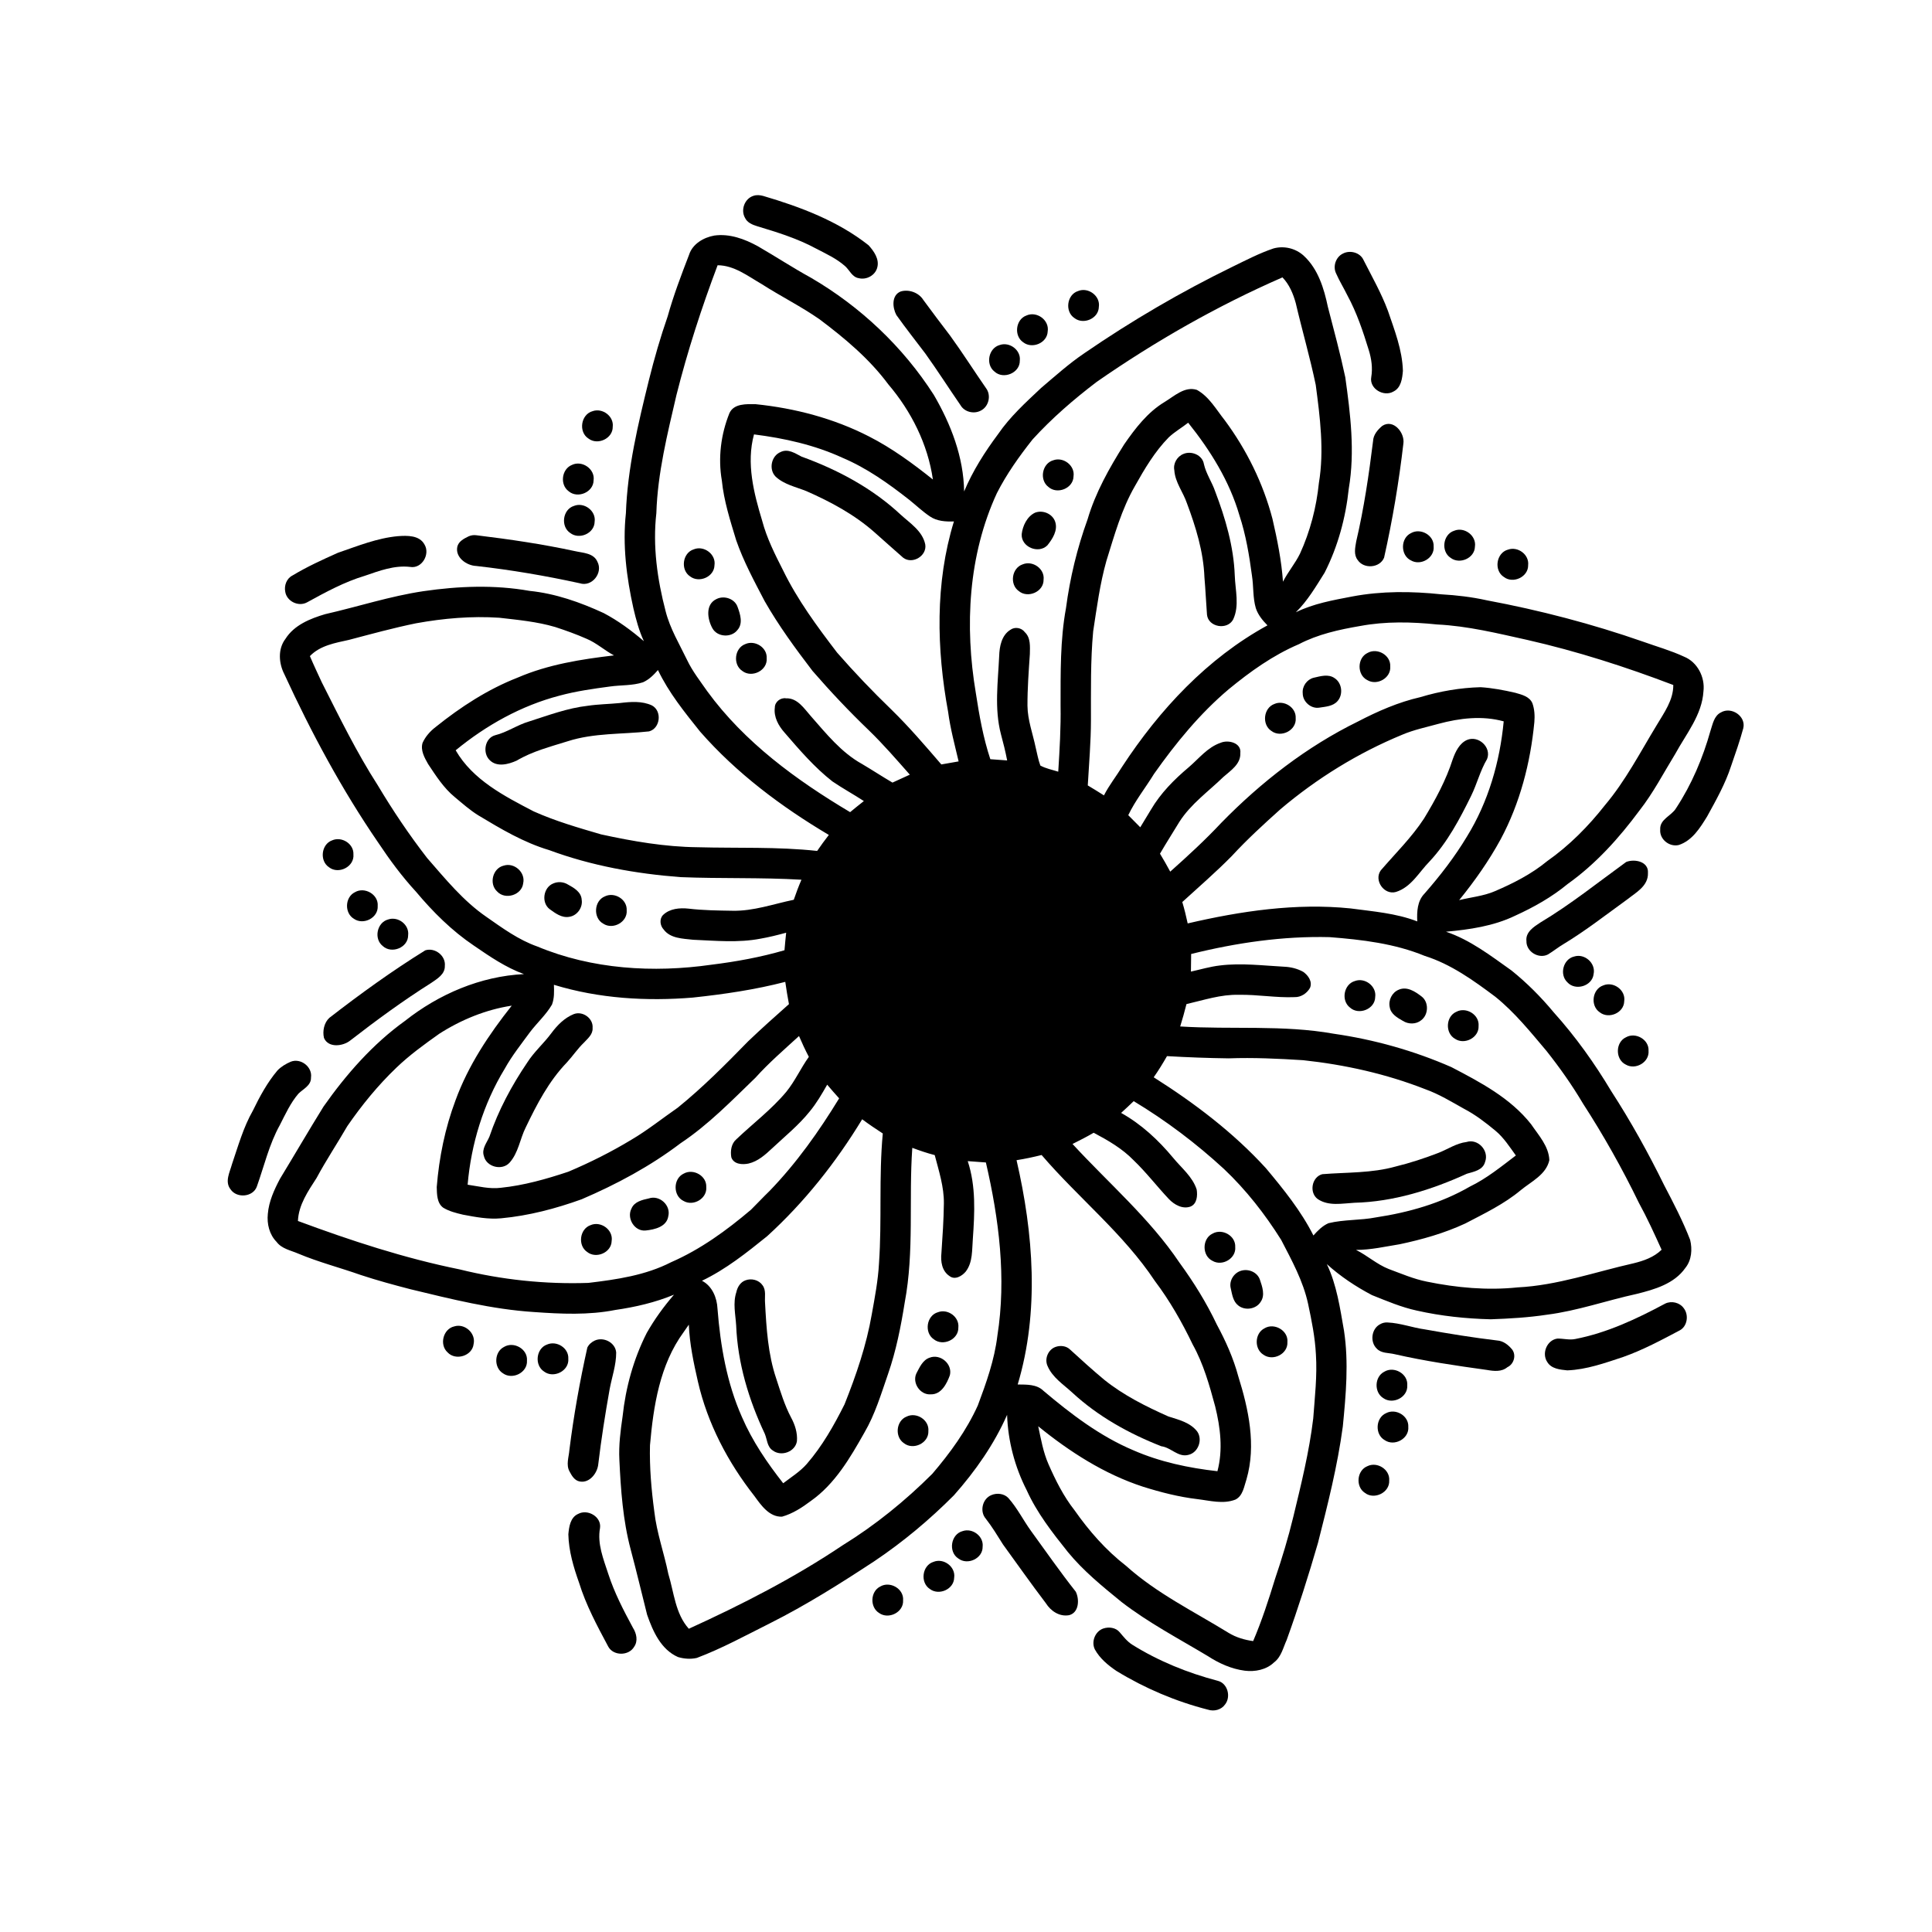 <?xml version="1.0" encoding="UTF-8"?>
<!-- Uploaded to: SVG Repo, www.svgrepo.com, Generator: SVG Repo Mixer Tools -->
<svg fill="#000000" width="800px" height="800px" version="1.1" viewBox="144 144 512 512" xmlns="http://www.w3.org/2000/svg">
 <g>
  <path d="m343.69 195.89c0.824-0.281 1.727-0.191 2.555 0.031 9.883 2.914 19.777 6.633 27.938 13.078 1.414 1.566 2.898 3.652 2.305 5.883-0.523 2.09-2.859 3.359-4.922 2.836-1.719-0.281-2.394-2.059-3.543-3.129-2.285-2.062-5.121-3.332-7.816-4.746-4.891-2.641-10.227-4.289-15.527-5.887-1.266-0.391-2.641-0.941-3.242-2.215-1.211-2.117-0.105-5.129 2.254-5.852z"/>
  <path d="m326.61 211.52c0.906-2.875 3.848-4.59 6.676-5.094 4.051-0.57 8.043 0.902 11.543 2.824 4.734 2.731 9.305 5.734 14.094 8.363 13.062 7.617 24.371 18.285 32.539 31.023 4.543 7.781 7.91 16.5 8.039 25.602 2.285-5.449 5.477-10.461 9-15.188 3.164-4.625 7.348-8.414 11.406-12.238 3.758-3.188 7.438-6.5 11.531-9.258 12.453-8.551 25.535-16.195 39.113-22.828 3.582-1.738 7.129-3.598 10.914-4.879 2.836-0.797 5.969-0.027 8.113 1.996 3.734 3.477 5.301 8.605 6.316 13.457 1.609 6.211 3.289 12.406 4.621 18.68 1.359 9.734 2.594 19.688 0.93 29.465-0.816 7.734-2.875 15.375-6.406 22.32-2.305 3.656-4.508 7.457-7.629 10.496 4.684-2.305 9.875-3.215 14.961-4.188 7.773-1.473 15.758-1.402 23.602-0.57 4.031 0.23 8.059 0.699 12.004 1.578 14.074 2.633 27.965 6.258 41.484 10.98 3.613 1.297 7.336 2.336 10.832 3.965 3.547 1.422 5.598 5.457 5.141 9.184-0.379 6.258-4.57 11.262-7.457 16.551-3.109 5.062-5.844 10.379-9.523 15.066-5.398 7.289-11.555 14.129-18.977 19.418-4.215 3.488-9.008 6.184-13.973 8.441-5.691 2.746-12.066 3.66-18.297 4.231 6.441 2.176 11.879 6.387 17.355 10.273 4.121 3.312 7.852 7.07 11.23 11.141 5.769 6.41 10.793 13.465 15.219 20.863 5.18 8 9.809 16.352 14.012 24.906 2.477 4.734 4.957 9.488 6.879 14.477 0.613 2.484 0.406 5.367-1.254 7.422-2.941 4.234-8.199 5.734-12.941 6.91-7.941 1.73-15.66 4.481-23.75 5.504-4.93 0.75-9.918 1.035-14.895 1.215-6.578-0.168-13.16-0.852-19.582-2.305-4.117-0.887-8-2.551-11.895-4.106-4.289-2.25-8.367-4.961-11.961-8.215 2.644 5.535 3.5 11.68 4.555 17.664 1.277 8.418 0.504 16.957-0.32 25.379-1.398 10.43-3.992 20.645-6.578 30.832-2.508 8.66-5.234 17.258-8.301 25.738-0.938 2.051-1.438 4.504-3.336 5.93-2.027 1.965-5.055 2.555-7.781 2.207-3.512-0.457-6.801-1.938-9.746-3.852-7.731-4.633-15.762-8.848-22.914-14.367-5.027-4.098-10.105-8.215-14.227-13.254-4.098-5.121-8.172-10.344-10.887-16.352-3.16-6.172-4.969-13.051-5.199-19.977-3.449 7.84-8.434 14.934-14.094 21.324-6.414 6.438-13.41 12.305-20.957 17.375-9.008 5.93-18.152 11.699-27.797 16.543-6.387 3.195-12.672 6.644-19.363 9.172-1.629 0.387-3.402 0.246-4.996-0.227-4.523-1.98-6.664-6.832-8.191-11.211-1.445-5.75-2.816-11.523-4.344-17.258-2.07-7.758-2.633-15.82-3.008-23.812-0.195-3.848 0.297-7.668 0.852-11.465 0.816-7.684 2.906-15.25 6.402-22.145 2.051-3.613 4.504-6.992 7.223-10.141-4.969 2.062-10.254 3.285-15.566 4.051-7.094 1.402-14.375 1.059-21.547 0.547-11.117-0.711-21.941-3.438-32.73-6.043-4.414-1.145-8.824-2.34-13.148-3.769-5.519-1.949-11.203-3.41-16.609-5.68-1.984-0.859-4.359-1.266-5.723-3.106-1.906-1.922-2.59-4.773-2.316-7.414 0.273-3.312 1.688-6.391 3.219-9.293 3.871-6.363 7.617-12.812 11.543-19.148 6.023-8.555 13.039-16.562 21.574-22.695 8.98-7.102 20.031-11.844 31.539-12.406-4.812-1.75-9.07-4.668-13.266-7.547-5.824-3.922-10.852-8.922-15.344-14.289-3.703-4.012-6.961-8.426-9.984-12.969-9.66-14.078-17.766-29.176-24.906-44.672-1.484-2.887-1.758-6.676 0.289-9.359 2.305-3.664 6.566-5.383 10.539-6.555 8.695-1.977 17.203-4.777 26.043-6.09 9.293-1.352 18.816-1.73 28.105-0.078 6.859 0.695 13.426 3.012 19.652 5.883 3.844 2.027 7.367 4.621 10.656 7.453-1.293-2.777-2.082-5.738-2.777-8.707-1.832-8.246-2.906-16.758-1.992-25.203 0.426-11.98 3.238-23.68 6.094-35.262 1.414-5.711 3.051-11.371 4.981-16.93 1.543-5.547 3.598-10.938 5.668-16.309m7.562 2.781c-4.246 11.258-7.973 22.727-10.91 34.402-2.394 10.312-4.988 20.656-5.324 31.289-0.996 8.742 0.25 17.562 2.465 26.023 1.168 4.586 3.637 8.66 5.676 12.887 1.418 2.988 3.477 5.602 5.359 8.309 9.852 13.508 23.613 23.555 37.852 32.023 1.199-0.996 2.414-1.977 3.641-2.938-2.742-1.789-5.621-3.359-8.328-5.199-4.781-3.742-8.75-8.375-12.699-12.953-1.598-1.801-2.902-4.141-2.566-6.625-0.012-1.512 1.516-2.699 2.984-2.449 3.027-0.113 4.777 2.707 6.555 4.711 4.09 4.644 8.078 9.66 13.578 12.691 2.711 1.605 5.348 3.336 8.062 4.93 1.527-0.707 3.062-1.402 4.594-2.102-3.527-3.992-7.008-8.027-10.836-11.734-5.227-5.019-10.203-10.285-14.949-15.758-4.535-5.93-8.965-11.977-12.672-18.469-2.754-5.273-5.609-10.539-7.562-16.172-1.578-5.199-3.258-10.41-3.801-15.84-1.035-5.977-0.246-12.227 2.019-17.84 1.188-2.586 4.519-2.394 6.906-2.371 10.422 1.062 20.754 3.769 30.098 8.566 6.07 3.098 11.598 7.156 16.91 11.398-1.336-9.336-5.734-18.082-11.82-25.227-5.035-6.785-11.574-12.246-18.293-17.285-4.914-3.406-10.285-6.082-15.312-9.312-3.641-2.098-7.223-4.93-11.625-4.957m100.47 30.902c-6.059 4.617-11.875 9.621-17.008 15.266-3.535 4.469-6.871 9.152-9.461 14.246-7.59 16.457-8.555 35.254-5.574 52.938 0.906 5.922 1.957 11.852 3.844 17.551 1.484 0.105 2.973 0.207 4.461 0.328-0.449-2.344-1.023-4.652-1.648-6.949-1.777-6.789-0.781-13.848-0.465-20.75 0.078-2.523 0.641-5.473 2.953-6.91 1.191-0.879 2.973-0.57 3.844 0.621 1.586 1.488 1.359 3.816 1.332 5.797-0.305 4.559-0.652 9.117-0.633 13.691 0.035 3.805 1.41 7.398 2.176 11.082 0.395 1.594 0.66 3.234 1.242 4.777 1.473 0.801 3.148 1.113 4.738 1.621 0.367-5.832 0.715-11.68 0.617-17.531 0.016-8.613-0.133-17.305 1.434-25.812 1.059-8.023 2.965-15.922 5.723-23.531 2.094-7.121 5.773-13.621 9.699-19.867 2.953-4.266 6.199-8.512 10.711-11.234 2.562-1.539 5.352-4.242 8.562-3.203 3.258 1.805 5.113 5.203 7.367 8.031 5.801 7.828 10.188 16.707 12.656 26.141 1.273 5.488 2.387 11.035 2.789 16.664 1.309-2.594 3.231-4.824 4.508-7.438 2.703-5.914 4.348-12.27 5.008-18.734 1.441-8.625 0.301-17.395-0.836-25.984-1.516-7.293-3.609-14.449-5.301-21.699-0.684-2.477-1.711-4.93-3.516-6.797-17.277 7.539-33.738 16.934-49.223 27.688m24.234 10.828c-1.688 1.328-3.578 2.402-5.148 3.879-3.691 3.758-6.391 8.324-8.949 12.887-3.574 6.188-5.469 13.109-7.582 19.879-1.715 6.094-2.535 12.387-3.496 18.629-0.727 7.82-0.574 15.684-0.59 23.531-0.004 5.785-0.516 11.547-0.84 17.316 1.438 0.859 2.867 1.738 4.285 2.641 1.363-2.684 3.25-5.043 4.824-7.606 9.867-15.082 22.566-28.734 38.512-37.453-1.297-1.305-2.508-2.789-3.086-4.551-0.824-2.793-0.57-5.738-1.02-8.594-0.723-5.414-1.621-10.848-3.34-16.051-2.625-9.055-7.715-17.195-13.57-24.508m-115.06 3.098c-2.086 7.641-0.055 15.543 2.172 22.902 1.219 4.609 3.379 8.883 5.531 13.113 3.824 7.848 9.035 14.906 14.32 21.812 4.586 5.242 9.395 10.289 14.41 15.121 4.684 4.578 8.945 9.555 13.211 14.516 1.527-0.258 3.055-0.523 4.582-0.805-1.023-4.359-2.199-8.691-2.785-13.137-3.062-16.641-3.473-34.148 1.539-50.457-2.164 0.082-4.508-0.055-6.348-1.32-1.961-1.309-3.664-2.953-5.5-4.418-5.488-4.316-11.242-8.406-17.699-11.141-7.387-3.394-15.402-5.176-23.434-6.188m-89.488 50.043c-6.016 1.227-11.934 2.852-17.863 4.414-3.637 0.809-7.637 1.477-10.34 4.297 0.988 2.332 2.078 4.621 3.137 6.922 4.676 9.25 9.238 18.586 14.852 27.32 3.981 6.664 8.316 13.117 13.07 19.254 4.852 5.559 9.578 11.391 15.711 15.609 4.258 2.977 8.535 6.106 13.484 7.848 14.516 6.051 30.73 7.039 46.188 4.828 6.519-0.809 13.016-1.988 19.328-3.832 0.133-1.551 0.273-3.102 0.445-4.644-2.258 0.613-4.523 1.184-6.828 1.582-5.883 1.133-11.895 0.535-17.832 0.285-2.723-0.316-6.051-0.312-7.832-2.754-0.945-1.016-1.145-2.773-0.137-3.805 1.777-1.727 4.441-1.941 6.781-1.688 3.856 0.457 7.75 0.496 11.629 0.559 5.566 0.121 10.855-1.801 16.234-2.91 0.617-1.797 1.281-3.57 2.035-5.312-10.66-0.633-21.344-0.254-32.012-0.688-11.855-0.895-23.68-3.023-34.855-7.164-6.742-2.008-12.816-5.629-18.801-9.23-2.234-1.387-4.195-3.144-6.211-4.82-2.934-2.406-4.992-5.648-7.07-8.77-0.941-1.676-2.051-3.602-1.461-5.586 0.75-1.676 2.016-3.102 3.473-4.215 6.613-5.312 13.832-10.012 21.766-13.105 8.066-3.477 16.824-4.856 25.492-5.871-2.5-1.328-4.625-3.301-7.254-4.402-2.711-1.199-5.504-2.199-8.324-3.121-4.82-1.422-9.848-1.883-14.82-2.457-7.348-0.492-14.746 0.152-21.984 1.457m250.13 0.73c-5.574 0.953-11.18 2.18-16.234 4.82-6.848 2.91-12.926 7.273-18.641 11.973-7.637 6.461-14.004 14.258-19.754 22.398-2.246 3.668-4.973 7.047-6.828 10.945 1.055 1.074 2.117 2.141 3.18 3.207 0.934-1.555 1.867-3.102 2.816-4.648 2.559-4.375 6.172-8.016 10.027-11.258 2.699-2.305 4.977-5.297 8.453-6.488 2.023-0.871 5.57 0.008 5.219 2.754 0.129 2.902-2.566 4.609-4.488 6.301-3.977 3.863-8.625 7.148-11.656 11.891-1.703 2.82-3.492 5.59-5.144 8.445 0.941 1.566 1.855 3.141 2.715 4.758 4.664-4.156 9.277-8.391 13.547-12.957 10.539-10.777 22.613-20.168 36.176-26.816 5.266-2.742 10.746-5.141 16.551-6.469 5.188-1.566 10.559-2.492 15.98-2.637 3.094 0.199 6.16 0.781 9.184 1.48 1.691 0.488 3.773 0.965 4.539 2.773 0.57 1.586 0.656 3.336 0.516 5.012-1.031 10.766-3.801 21.461-8.922 31.027-3.121 5.727-6.894 11.082-11.004 16.137 3.129-0.781 6.398-1.062 9.387-2.336 4.941-2.109 9.781-4.57 13.945-8.004 5.84-4.106 10.906-9.219 15.309-14.828 5.457-6.469 9.34-14.02 13.715-21.211 1.949-3.289 4.422-6.629 4.391-10.633-12.617-4.809-25.512-8.949-38.688-11.945-7.887-1.746-15.797-3.707-23.895-4.094-6.773-0.703-13.676-0.855-20.395 0.402m-190.05 14.914c-2.809 0.926-5.809 0.711-8.707 1.117-4.512 0.602-9.039 1.238-13.438 2.43-10.125 2.644-19.457 7.859-27.508 14.48 4.539 7.867 12.902 12.141 20.668 16.188 5.754 2.578 11.844 4.336 17.891 6.102 8.383 1.828 16.914 3.305 25.523 3.398 10.57 0.293 21.176-0.168 31.715 0.98 0.98-1.445 2.023-2.852 3.094-4.238-12.57-7.457-24.453-16.348-34.113-27.379-4.117-5.144-8.324-10.34-11.172-16.32-1.117 1.285-2.375 2.539-3.953 3.242m210.82 11.008c-3.231 0.902-6.543 1.57-9.637 2.894-11.715 4.832-22.609 11.566-32.277 19.75-4.426 3.969-8.816 7.984-12.848 12.359-4.195 4.277-8.738 8.18-13.152 12.227 0.559 1.867 1.023 3.762 1.43 5.668 14.078-3.273 28.672-5.453 43.137-3.977 5.945 0.801 12.051 1.254 17.703 3.441-0.121-2.57 0.004-5.402 1.91-7.359 4.152-4.734 8.02-9.738 11.262-15.137 5.668-9.184 8.723-19.82 9.734-30.516-5.68-1.574-11.648-0.859-17.262 0.648m-65.566 61c0 1.555-0.027 3.109-0.059 4.668 2.551-0.562 5.07-1.324 7.684-1.625 5.672-0.699 11.379 0.027 17.059 0.332 1.734 0.074 3.473 0.504 5 1.348 1.328 0.922 2.523 2.602 1.805 4.277-0.809 1.426-2.387 2.481-4.066 2.434-4.945 0.207-9.863-0.719-14.812-0.613-4.742-0.133-9.285 1.41-13.852 2.457-0.488 1.992-1.066 3.965-1.664 5.93 13.559 0.855 27.262-0.48 40.711 1.93 10.711 1.543 21.234 4.496 31.152 8.84 7.672 4 15.664 8.203 21.121 15.129 1.988 2.926 4.707 5.836 4.844 9.539-0.855 3.844-4.762 5.637-7.555 7.93-4.422 3.703-9.66 6.199-14.734 8.852-5.527 2.566-11.426 4.238-17.371 5.496-3.84 0.617-7.668 1.508-11.57 1.5 2.996 1.484 5.512 3.816 8.645 5.051 3.332 1.23 6.609 2.66 10.117 3.356 7.891 1.621 16.023 2.367 24.062 1.527 10.535-0.523 20.535-4.09 30.742-6.391 2.688-0.656 5.398-1.605 7.414-3.59-1.906-4.207-3.812-8.406-6.035-12.453-4.402-9.07-9.348-17.871-14.828-26.332-2.875-4.863-6.141-9.477-9.645-13.902-4.25-5.027-8.406-10.207-13.559-14.355-5.777-4.324-11.758-8.641-18.723-10.832-7.984-3.285-16.625-4.297-25.164-4.965-12.375-0.316-24.73 1.488-36.719 4.465m-131.96 11.543c-12.363 1.027-25.008 0.266-36.914-3.379 0.051 1.746 0.133 3.586-0.516 5.25-1.566 2.695-3.93 4.797-5.805 7.269-2.328 3.18-4.797 6.269-6.715 9.73-5.648 9.27-8.906 19.934-9.832 30.73 2.902 0.422 5.809 1.188 8.766 0.82 6.133-0.629 12.102-2.316 17.93-4.266 5.75-2.43 11.352-5.238 16.695-8.469 4.305-2.527 8.195-5.668 12.297-8.5 6.648-5.383 12.688-11.473 18.656-17.59 3.519-3.367 7.164-6.617 10.809-9.848-0.367-1.965-0.695-3.93-0.973-5.902-8 2.074-16.188 3.273-24.398 4.152m-67.352 9.641c-3.922 2.785-7.836 5.613-11.312 8.957-4.879 4.664-9.172 9.926-13 15.48-2.664 4.609-5.625 9.047-8.145 13.738-2.238 3.484-4.769 7.109-4.945 11.402 13.98 5.188 28.215 9.867 42.859 12.832 11.125 2.754 22.648 3.969 34.109 3.578 7.477-0.895 15.141-1.996 21.926-5.481 7.801-3.398 14.715-8.438 21.172-13.914 1.66-1.645 3.246-3.352 4.922-4.973 7.137-7.375 13.102-15.801 18.441-24.539-1.082-1.195-2.137-2.394-3.168-3.625-1.402 2.457-2.832 4.93-4.644 7.117-2.918 3.637-6.562 6.574-9.949 9.75-1.812 1.695-3.746 3.445-6.231 4.031-1.633 0.355-3.965 0.223-4.586-1.66-0.285-1.676-0.016-3.621 1.348-4.781 4.402-4.18 9.305-7.879 13.219-12.559 2.328-2.867 3.836-6.281 5.981-9.27-0.945-1.809-1.812-3.648-2.606-5.519-3.934 3.602-7.984 7.086-11.551 11.055-6.316 6.098-12.484 12.469-19.832 17.352-8.023 6.098-16.977 10.891-26.223 14.855-6.875 2.477-14.023 4.363-21.324 5.039-3.406 0.328-6.793-0.34-10.125-0.961-1.805-0.43-3.668-0.879-5.262-1.867-1.66-1.242-1.633-3.57-1.691-5.438 0.625-7.84 2.211-15.641 4.984-23.016 3.359-9.207 8.836-17.43 14.895-25.07-6.875 1.051-13.43 3.742-19.262 7.484m192.91 5.894c-1.098 1.91-2.246 3.801-3.523 5.606 10.801 6.832 21.102 14.633 29.738 24.09 4.668 5.578 9.301 11.309 12.59 17.832 1.137-1.281 2.391-2.559 3.992-3.254 4.133-1.012 8.461-0.723 12.633-1.547 8.641-1.309 17.215-3.742 24.824-8.145 4.449-2.148 8.285-5.285 12.199-8.254-1.66-2.289-3.203-4.719-5.394-6.547-2.621-2.172-5.332-4.266-8.367-5.84-3.34-1.871-6.633-3.887-10.258-5.18-10.359-4.062-21.305-6.5-32.363-7.684-6.566-0.414-13.16-0.727-19.742-0.488-5.449-0.074-10.891-0.273-16.328-0.59m-12.164 15.047c5.352 2.984 9.875 7.191 13.773 11.879 2.207 2.699 5.148 4.996 6.258 8.422 0.258 1.602 0.102 3.824-1.648 4.523-2.098 0.746-4.285-0.492-5.711-1.988-3.188-3.379-6.012-7.09-9.375-10.305-3-3.094-6.789-5.269-10.562-7.273-1.828 1.07-3.719 2.027-5.609 2.973 9.559 10.395 20.438 19.688 28.367 31.488 3.762 5.156 7.141 10.602 9.875 16.375 2.356 4.359 4.394 8.906 5.684 13.703 2.738 8.742 4.793 18.266 2.18 27.297-0.648 1.906-0.93 4.387-2.941 5.383-3.262 1.266-6.754 0.27-10.074-0.125-4.91-0.582-9.711-1.812-14.414-3.293-10.258-3.34-19.445-9.254-27.77-16.016 0.727 3.379 1.312 6.828 2.711 10.02 1.887 4.301 4.008 8.551 6.93 12.258 3.856 5.496 8.332 10.605 13.66 14.727 8.094 7.281 17.957 12.078 27.156 17.746 1.973 1.207 4.223 1.867 6.504 2.18 2.305-5.387 4.113-10.973 5.828-16.566 1.824-5.375 3.473-10.82 4.809-16.34 2.086-8.625 4.223-17.266 5.285-26.09 0.414-5.644 1.078-11.309 0.711-16.977-0.227-4.527-1.129-8.984-2.074-13.41-1.305-6.047-4.324-11.512-7.137-16.949-4.289-6.832-9.301-13.25-15.168-18.797-7.344-6.766-15.355-12.812-23.91-17.965-1.098 1.062-2.207 2.106-3.336 3.121m-93.789 32.66c-5.438 4.383-10.953 8.789-17.289 11.82 2.711 1.391 3.977 4.488 4.117 7.402 0.766 9.812 2.465 19.707 6.496 28.75 2.742 6.348 6.656 12.09 10.918 17.512 2.133-1.641 4.465-3.078 6.25-5.117 4.106-4.727 7.207-10.227 10.004-15.801 3.082-7.727 5.805-15.66 7.223-23.883 0.801-4.445 1.656-8.902 1.906-13.426 0.805-11.48-0.07-23 1.008-34.469-1.852-1.215-3.695-2.43-5.461-3.766-6.926 11.406-15.301 21.98-25.172 30.977m38.453-23.402c-0.965 13.633 0.547 27.441-2.004 40.961-1.023 6.41-2.285 12.812-4.422 18.965-1.832 5.281-3.438 10.715-6.289 15.574-3.762 6.664-7.781 13.574-14.164 18.074-2.316 1.742-4.836 3.379-7.644 4.168-3.367 0.125-5.551-3.027-7.316-5.469-7.023-8.926-12.441-19.246-14.98-30.355-1.133-4.957-2.191-9.977-2.406-15.059-0.465 0.66-0.93 1.324-1.383 1.992-6.316 8.629-7.996 19.566-8.906 29.953-0.148 5.871 0.363 11.738 1.141 17.555 0.633 5.633 2.59 11.004 3.719 16.547 1.516 4.934 1.828 10.516 5.43 14.539 14.082-6.414 27.906-13.492 40.77-22.125 8.637-5.336 16.574-11.766 23.754-18.934 4.719-5.519 9.051-11.473 12.062-18.117 2.238-5.981 4.414-12.074 5.18-18.441 2.426-15.32 0.434-30.965-3.039-45.957-1.605-0.137-3.207-0.238-4.812-0.352 2.195 6.637 1.84 13.691 1.355 20.562-0.25 2.945 0.027 6.227-1.883 8.707-0.996 1.195-2.859 2.312-4.309 1.184-2.016-1.34-2.379-3.867-2.137-6.094 0.297-4.375 0.598-8.754 0.652-13.137 0.055-4.398-1.332-8.617-2.426-12.82-2.019-0.516-3.992-1.199-5.941-1.922m27.625 3.269c4.477 19.418 6.09 40.117 0.305 59.441 2.348 0.039 5.031-0.102 6.84 1.691 7.277 6.137 14.953 12.012 23.781 15.734 7.062 3.094 14.676 4.699 22.309 5.559 1.508-5.664 0.789-11.559-0.594-17.164-1.52-5.621-3.102-11.285-5.953-16.406-2.832-5.891-6.074-11.598-10.016-16.82-8.336-12.562-20.285-22.039-30.031-33.406-2.191 0.547-4.406 1.023-6.641 1.371z"/>
  <path d="m499.85 211.22c1.895-1.023 4.606-0.324 5.508 1.707 2.242 4.414 4.699 8.742 6.438 13.391 1.766 5.191 3.836 10.414 3.988 15.973-0.168 1.984-0.469 4.453-2.469 5.449-2.574 1.551-6.484-0.719-5.918-3.805 0.406-2.398 0.059-4.836-0.652-7.141-1.523-4.957-3.176-9.906-5.656-14.48-0.969-1.977-2.137-3.856-3.019-5.875-0.898-1.855-0.07-4.305 1.781-5.219z"/>
  <path d="m382.68 221.25c2.144-0.664 4.797 0.285 6 2.223 2.328 3.172 4.695 6.316 7.086 9.441 3.316 4.562 6.328 9.328 9.539 13.953 1.43 1.879 0.746 4.875-1.363 5.941-1.832 0.992-4.352 0.395-5.41-1.445-3.133-4.535-6.09-9.184-9.305-13.664-2.57-3.398-5.219-6.75-7.688-10.223-1.039-1.945-1.32-5.234 1.141-6.227z"/>
  <path d="m429.7 221.13c2.684-1.109 5.949 1.289 5.504 4.207-0.059 3.082-4.07 4.801-6.449 2.969-2.613-1.699-2.051-6.234 0.945-7.176z"/>
  <path d="m416.02 227.61c2.727-1.227 6.117 1.215 5.629 4.223-0.113 3.059-4.094 4.723-6.461 2.894-2.551-1.676-2.07-6.082 0.832-7.117z"/>
  <path d="m408.94 235.43c2.598-0.914 5.648 1.34 5.32 4.125 0.078 3.297-4.371 5.109-6.723 2.906-2.418-1.883-1.574-6.223 1.402-7.031z"/>
  <path d="m301.06 252.96c2.609-0.914 5.66 1.348 5.32 4.141 0.055 3.109-3.984 4.977-6.41 3.133-2.746-1.719-2.051-6.43 1.09-7.273z"/>
  <path d="m510.32 256.86c2.941-1.922 6.004 1.828 5.594 4.672-1.18 10.164-2.875 20.277-5.117 30.258-1.117 2.738-5.348 3.07-6.977 0.648-1.133-1.422-0.688-3.324-0.41-4.953 2.051-8.758 3.363-17.672 4.465-26.594 0.07-1.672 1.227-3.016 2.445-4.031z"/>
  <path d="m350.87 263.79c1.961-0.973 3.852 0.352 5.547 1.219 9.59 3.469 18.797 8.387 26.281 15.391 2.496 2.273 5.762 4.328 6.5 7.856 0.527 3.055-3.406 5.402-5.848 3.543-2.523-2.207-5.027-4.457-7.543-6.688-5.316-4.711-11.617-8.109-18.09-10.953-2.785-1.129-5.906-1.734-8.168-3.848-1.887-1.891-1.172-5.512 1.32-6.519z"/>
  <path d="m457.64 264.29c2.129-0.887 5.023 0.297 5.41 2.707 0.582 2.578 2.148 4.769 2.992 7.254 2.711 7.129 4.898 14.582 5.184 22.254 0.125 3.875 1.305 7.992-0.434 11.676-1.547 2.883-6.59 2.039-6.926-1.281-0.258-3.301-0.391-6.621-0.68-9.922-0.258-6.762-2.281-13.309-4.633-19.598-1-2.969-3.137-5.539-3.344-8.754-0.359-1.801 0.742-3.672 2.43-4.336z"/>
  <path d="m423.12 265.98c2.676-0.988 5.805 1.402 5.375 4.258-0.055 3.195-4.332 4.891-6.66 2.801-2.453-1.848-1.688-6.215 1.285-7.059z"/>
  <path d="m295.59 267.2c2.695-1.281 6.152 1.109 5.719 4.109-0.043 3.16-4.254 4.906-6.609 2.875-2.387-1.738-1.867-5.898 0.891-6.984z"/>
  <path d="m296.11 278.07c2.668-1.082 5.902 1.297 5.473 4.199-0.047 3.09-4.055 4.828-6.445 2.992-2.629-1.703-2.051-6.269 0.973-7.191z"/>
  <path d="m418.29 279.87c2.082-0.809 4.688 0.297 5.367 2.465 0.707 2.262-0.734 4.484-2.086 6.18-2.356 2.371-7 0.449-6.812-2.949 0.246-2.207 1.434-4.707 3.531-5.695z"/>
  <path d="m529.38 284.65c2.684-1.105 5.941 1.305 5.492 4.215-0.066 3.078-4.062 4.793-6.445 2.969-2.625-1.695-2.055-6.246 0.953-7.184z"/>
  <path d="m517.95 285.27c2.531-1.43 6.129 0.578 5.981 3.551 0.277 3.043-3.418 5.203-6.004 3.699-2.84-1.34-2.824-5.93 0.023-7.25z"/>
  <path d="m249.48 286.09c2.422-0.18 5.684-0.27 7.016 2.211 1.559 2.574-0.691 6.469-3.789 5.941-4.156-0.496-8.156 1.016-12.016 2.344-5.422 1.621-10.422 4.359-15.363 7.066-2.238 1.199-5.32-0.281-5.731-2.805-0.34-1.664 0.348-3.543 1.91-4.332 3.844-2.316 7.934-4.188 12.027-6.012 5.211-1.789 10.402-3.914 15.945-4.414z"/>
  <path d="m268.18 286.14c0.66-0.293 1.348-0.391 2.07-0.293 8.758 1.062 17.488 2.344 26.117 4.207 2.121 0.488 4.949 0.477 5.957 2.82 1.551 2.941-1.461 6.762-4.699 5.691-9.062-1.98-18.207-3.539-27.43-4.578-2.547-0.102-5.606-2.262-5-5.102 0.336-1.434 1.777-2.152 2.984-2.746z"/>
  <path d="m327.86 289.58c2.68-1.102 5.934 1.301 5.484 4.215-0.066 3.078-4.059 4.793-6.445 2.969-2.625-1.703-2.055-6.254 0.961-7.184z"/>
  <path d="m543.66 289.65c2.598-0.91 5.637 1.336 5.312 4.117 0.078 3.129-3.988 5.012-6.418 3.148-2.742-1.73-2.039-6.434 1.105-7.266z"/>
  <path d="m415.02 293.56c2.633-1.098 5.891 1.164 5.539 4.062 0.062 3.203-4.16 5.023-6.559 3.023-2.504-1.754-1.895-6.117 1.02-7.086z"/>
  <path d="m333.92 302.73c2.039-1.004 4.852-0.039 5.574 2.191 0.691 1.895 1.457 4.332-0.062 6.035-1.617 2.113-5.332 1.906-6.629-0.445-1.348-2.426-1.949-6.379 1.117-7.781z"/>
  <path d="m341.54 314.68c2.535-1.121 5.805 0.91 5.641 3.75 0.27 3.258-3.93 5.328-6.449 3.387-2.574-1.672-2.098-6.102 0.809-7.137z"/>
  <path d="m506.45 317.02c2.547-1.434 6.16 0.613 5.977 3.602 0.246 3.039-3.469 5.148-6.031 3.637-2.82-1.352-2.785-5.926 0.055-7.238z"/>
  <path d="m492.14 323.61c1.789-0.406 3.894-1.066 5.543 0.109 1.98 1.27 2.328 4.344 0.77 6.086-1.188 1.367-3.156 1.473-4.828 1.73-2.207 0.359-4.402-1.586-4.387-3.801-0.191-1.848 1.105-3.68 2.902-4.125z"/>
  <path d="m308.28 330.31c2.82-0.34 5.844-0.594 8.488 0.637 2.738 1.453 2.246 6.078-0.762 6.879-7.16 0.797-14.566 0.371-21.516 2.602-4.621 1.449-9.379 2.656-13.582 5.152-2.16 0.969-5.168 1.781-7.086-0.094-2.019-1.867-1.375-5.891 1.398-6.641 3.164-0.773 5.859-2.734 8.98-3.644 5.109-1.629 10.184-3.555 15.547-4.16 2.832-0.422 5.691-0.449 8.531-0.73z"/>
  <path d="m481.72 330.56c2.535-1.125 5.805 0.898 5.652 3.742 0.281 3.258-3.922 5.34-6.445 3.402-2.574-1.668-2.109-6.09 0.793-7.144z"/>
  <path d="m600.08 332.79c2.746-1.617 6.691 1.008 5.906 4.211-0.914 3.383-2.086 6.695-3.231 10.008-1.527 4.711-3.981 9.047-6.352 13.367-1.863 3.023-3.938 6.383-7.496 7.555-2.473 0.605-5.137-1.496-4.934-4.066-0.176-2.812 3.027-3.641 4.231-5.731 4.121-6.273 7.066-13.25 9.09-20.465 0.594-1.754 0.934-3.977 2.785-4.879z"/>
  <path d="m532.76 340.1c3.031-1.305 6.59 1.957 5.324 5.07-1.824 3.055-2.648 6.547-4.215 9.73-3.019 6.148-6.281 12.305-10.988 17.355-2.82 2.856-4.871 6.848-8.938 8.121-3.148 0.898-5.914-3.09-4.023-5.719 3.887-4.519 8.199-8.734 11.469-13.75 3.027-4.988 5.836-10.164 7.617-15.746 0.711-1.965 1.746-4.16 3.754-5.062z"/>
  <path d="m232.02 366.7c2.531-1.113 5.777 0.898 5.641 3.723 0.297 3.269-3.922 5.379-6.457 3.418-2.566-1.676-2.09-6.106 0.816-7.141z"/>
  <path d="m574.96 372.43c2.246-0.891 5.981-0.113 5.762 2.902 0.133 3.484-3.203 5.207-5.555 7.074-5.535 3.992-10.914 8.215-16.762 11.754-1.449 0.848-2.75 1.922-4.188 2.785-2.461 1.262-5.777-0.762-5.695-3.543-0.281-2.391 1.965-3.793 3.684-4.922 7.984-4.769 15.258-10.617 22.754-16.051z"/>
  <path d="m277.49 373.4c2.785-0.898 5.809 1.777 5.164 4.66-0.352 3.164-4.781 4.504-6.906 2.195-2.215-2.012-1.195-6.172 1.742-6.856z"/>
  <path d="m290.61 378.13c1.254-0.559 2.766-0.438 3.926 0.297 1.582 0.863 3.496 1.969 3.617 3.996 0.344 2.074-1.195 4.242-3.289 4.543-1.992 0.363-3.715-0.961-5.227-2.051-2.242-1.742-1.648-5.734 0.973-6.785z"/>
  <path d="m238.07 380.44c2.57-1.512 6.277 0.609 6.023 3.652 0.199 3.141-3.773 5.156-6.289 3.406-2.57-1.5-2.418-5.766 0.266-7.059z"/>
  <path d="m304.34 381.53c2.543-1.211 5.902 0.836 5.738 3.711 0.258 3.117-3.629 5.231-6.191 3.555-2.777-1.504-2.496-6.117 0.453-7.266z"/>
  <path d="m246.86 387.67c2.609-0.91 5.652 1.371 5.301 4.164 0.047 3.289-4.398 5.066-6.742 2.859-2.402-1.898-1.539-6.231 1.441-7.023z"/>
  <path d="m256.7 395.85c2.566-0.82 5.484 1.43 5.184 4.148 0.066 2.18-2.016 3.387-3.582 4.469-7.441 4.691-14.539 9.895-21.488 15.281-1.934 1.547-5.832 2.027-6.961-0.699-0.414-1.812 0.027-4.027 1.438-5.316 8.188-6.344 16.613-12.438 25.41-17.883z"/>
  <path d="m561.17 397.49c2.785-0.891 5.797 1.789 5.148 4.668-0.355 3.176-4.816 4.508-6.934 2.172-2.184-2.027-1.145-6.168 1.785-6.84z"/>
  <path d="m503.09 403.97c2.66-0.969 5.769 1.41 5.352 4.258-0.047 3.195-4.332 4.898-6.66 2.809-2.461-1.855-1.684-6.234 1.309-7.066z"/>
  <path d="m568.86 405.15c2.691-1.16 6.019 1.219 5.574 4.176-0.055 3.129-4.148 4.836-6.516 2.922-2.523-1.723-1.965-6.102 0.941-7.098z"/>
  <path d="m514.66 406.29c2.184-0.961 4.348 0.461 6.027 1.75 2.016 1.477 1.922 4.871-0.059 6.336-1.359 1.121-3.406 1.098-4.859 0.164-1.449-0.832-3.191-1.805-3.473-3.621-0.414-1.867 0.594-3.887 2.363-4.629z"/>
  <path d="m529.94 412.14c2.586-1.398 6.168 0.762 5.898 3.754 0.16 3.086-3.719 5.09-6.234 3.406-2.672-1.492-2.484-5.934 0.336-7.16z"/>
  <path d="m296.05 412.75c2.363-0.914 5.223 1.125 4.992 3.68 0.121 1.656-1.27 2.773-2.281 3.867-1.695 1.621-2.984 3.586-4.57 5.301-4.742 4.922-7.934 11.062-10.863 17.168-1.543 3.066-1.926 6.727-4.289 9.355-1.98 2.199-6.148 1.152-6.805-1.758-0.652-1.926 0.789-3.512 1.477-5.164 2.371-6.984 5.898-13.539 10.027-19.633 1.82-2.859 4.41-5.09 6.406-7.801 1.551-2.09 3.457-4.023 5.906-5.016z"/>
  <path d="m574.9 418.89c2.547-1.441 6.164 0.602 5.981 3.598 0.246 3.031-3.453 5.141-6.016 3.648-2.832-1.348-2.809-5.934 0.035-7.246z"/>
  <path d="m221.04 425.37c2.648-1.059 5.805 1.367 5.375 4.211 0.055 2.102-2.062 2.988-3.332 4.254-2.106 2.457-3.453 5.449-4.918 8.309-2.832 5.09-4.144 10.82-6.086 16.273-0.996 2.848-5.344 3.215-6.981 0.766-1.602-2.031-0.191-4.543 0.383-6.676 1.637-4.801 3.008-9.75 5.535-14.18 1.812-3.731 3.801-7.418 6.481-10.605 0.973-1.043 2.246-1.785 3.543-2.352z"/>
  <path d="m532.64 446.64c3.055-0.965 6.051 2.32 4.922 5.285-0.586 2.195-2.973 2.574-4.82 3.125-9.359 4.266-19.441 7.438-29.801 7.695-3.246 0.172-6.836 0.969-9.727-0.98-2.332-1.695-1.598-5.859 1.207-6.594 6.484-0.523 13.113-0.246 19.434-2.031 3.856-0.941 7.629-2.18 11.336-3.609 2.481-0.969 4.746-2.555 7.449-2.891z"/>
  <path d="m325.19 455.02c2.531-1.426 6.125 0.582 5.977 3.547 0.285 3.059-3.434 5.215-6.019 3.699-2.832-1.348-2.797-5.926 0.043-7.246z"/>
  <path d="m315.93 461.6c2.824-0.98 5.891 1.785 5.18 4.695-0.422 2.816-3.602 3.551-5.981 3.797-2.984 0.328-5.144-3.285-3.762-5.856 0.766-1.793 2.844-2.254 4.562-2.637z"/>
  <path d="m300.47 468.69c2.707-1.203 6.086 1.199 5.625 4.18-0.066 3.109-4.144 4.809-6.504 2.906-2.516-1.703-1.996-6.055 0.879-7.086z"/>
  <path d="m465.36 470.91c2.535-1.438 6.152 0.574 5.988 3.562 0.277 3.043-3.438 5.184-6.016 3.672-2.828-1.34-2.805-5.914 0.027-7.234z"/>
  <path d="m473.01 480.73c1.906-0.527 4.168 0.422 4.856 2.34 0.633 1.863 1.48 4.18 0.203 5.965-1.219 1.938-4.16 2.356-5.918 0.93-1.387-1.066-1.621-2.934-1.984-4.527-0.52-2.016 0.855-4.195 2.844-4.707z"/>
  <path d="m341.55 483.3c1.582-0.594 3.555-0.117 4.531 1.309 1.008 1.332 0.531 3.106 0.664 4.652 0.363 6.75 0.773 13.602 2.957 20.059 1.141 3.492 2.207 7.043 3.926 10.312 1.047 1.914 1.746 4.094 1.566 6.301-0.453 2.828-4.168 4.156-6.402 2.461-1.512-0.965-1.484-2.938-2.117-4.426-4.246-8.992-7.191-18.734-7.586-28.719-0.18-2.922-0.902-5.934 0.043-8.801 0.285-1.34 1.07-2.664 2.418-3.148z"/>
  <path d="m585.29 489.47c1.66-0.816 3.863-0.297 4.938 1.238 1.363 1.758 0.957 4.754-1.062 5.844-4.875 2.582-9.762 5.199-14.973 7.047-4.836 1.598-9.715 3.367-14.852 3.562-1.902-0.191-4.211-0.402-5.297-2.211-1.531-2.262-0.113-5.781 2.617-6.203 1.594-0.066 3.184 0.438 4.777 0.109 8.453-1.637 16.309-5.34 23.852-9.387z"/>
  <path d="m392.57 491.75c2.59-0.988 5.707 1.242 5.402 4.051 0.102 3.188-4.059 5.066-6.492 3.133-2.621-1.746-1.965-6.324 1.09-7.184z"/>
  <path d="m509.73 494.94c0.621-0.363 1.289-0.52 2.012-0.469 3.367 0.148 6.559 1.375 9.891 1.836 6.352 1.137 12.719 2.168 19.133 2.934 1.625 0.098 2.981 1.184 3.977 2.402 1.133 1.531 0.453 3.879-1.262 4.672-1.539 1.289-3.582 1.059-5.414 0.734-8.199-1.133-16.402-2.34-24.48-4.18-1.586-0.395-3.508-0.172-4.719-1.465-1.867-1.77-1.434-5.266 0.863-6.465z"/>
  <path d="m264.38 495.51c2.785-0.871 5.773 1.801 5.133 4.668-0.34 3.164-4.773 4.512-6.906 2.207-2.223-2.016-1.184-6.211 1.773-6.875z"/>
  <path d="m479.08 496.03c2.578-1.582 6.379 0.555 6.098 3.652 0.164 3.168-3.871 5.133-6.367 3.32-2.465-1.527-2.324-5.644 0.27-6.973z"/>
  <path d="m301.6 499.27c2.344-1.086 5.492 0.508 5.695 3.16 0.012 3.324-1.137 6.496-1.734 9.73-1.172 6.59-2.223 13.203-3.012 19.852-0.215 2.359-2.316 5.121-4.941 4.59-1.34-0.246-2.086-1.527-2.668-2.637-0.996-1.773-0.184-3.844-0.043-5.723 1.133-9.109 2.762-18.168 4.75-27.117 0.395-0.832 1.129-1.473 1.953-1.855z"/>
  <path d="m288.99 500.31c2.539-1.102 5.777 0.93 5.617 3.762 0.27 3.246-3.914 5.32-6.434 3.394-2.602-1.672-2.113-6.141 0.816-7.156z"/>
  <path d="m277.57 500.95c2.574-1.555 6.328 0.555 6.082 3.625 0.199 3.176-3.84 5.172-6.348 3.375-2.496-1.523-2.344-5.68 0.266-7z"/>
  <path d="m423.7 500.96c1.289-0.469 2.859-0.309 3.871 0.676 2.996 2.731 5.984 5.465 9.109 8.051 5.102 4.09 10.996 7.039 16.941 9.684 2.723 0.871 5.734 1.574 7.613 3.938 1.57 2.152 0.348 5.633-2.277 6.242-2.723 0.746-4.613-1.961-7.191-2.277-8.559-3.352-16.789-7.918-23.574-14.195-2.356-2.18-5.269-4.004-6.574-7.066-0.871-1.895 0.129-4.336 2.082-5.051z"/>
  <path d="m390.36 503.8c2.836-1.109 6.109 1.656 5.367 4.648-0.805 2.231-2.269 5.133-5.039 5.066-2.809 0.242-5.012-3-3.844-5.531 0.848-1.594 1.664-3.559 3.516-4.184z"/>
  <path d="m510.85 507.52c2.57-1.566 6.336 0.543 6.09 3.621 0.199 3.176-3.836 5.168-6.352 3.371-2.484-1.52-2.344-5.672 0.262-6.992z"/>
  <path d="m511.35 518.49c2.539-1.324 6.019 0.711 5.863 3.629 0.281 3.168-3.719 5.297-6.269 3.523-2.66-1.512-2.41-5.949 0.406-7.152z"/>
  <path d="m384.26 519.41c2.598-1.281 6.039 0.891 5.769 3.832 0.152 3.203-4.019 5.168-6.484 3.215-2.484-1.656-2.086-5.941 0.715-7.047z"/>
  <path d="m506.38 532.55c2.578-1.277 6.012 0.871 5.773 3.797 0.184 3.203-3.984 5.211-6.457 3.269-2.516-1.641-2.125-5.953 0.684-7.066z"/>
  <path d="m406.71 540.22c1.484-0.637 3.406-0.43 4.539 0.797 2.359 2.656 3.934 5.883 6.012 8.746 3.91 5.375 7.703 10.84 11.824 16.047 1.008 2.016 0.895 5.562-1.77 6.231-2.562 0.457-4.852-1.105-6.164-3.191-3.883-5.106-7.574-10.355-11.344-15.547-1.465-2.316-2.875-4.676-4.57-6.84-1.672-1.922-0.895-5.277 1.473-6.242z"/>
  <path d="m297.22 545.2c2.523-1.367 6.215 0.758 5.793 3.734-0.773 4.195 0.914 8.242 2.184 12.156 1.621 5.012 4.059 9.695 6.555 14.316 0.934 1.473 1.375 3.484 0.297 5.016-1.441 2.465-5.574 2.449-6.894-0.125-2.914-5.453-5.871-10.945-7.703-16.883-1.469-4.129-2.734-8.402-2.832-12.809 0.18-1.992 0.523-4.496 2.602-5.406z"/>
  <path d="m399.11 549.76c2.602-0.898 5.629 1.363 5.297 4.144 0.059 3.121-4.008 4.988-6.434 3.117-2.734-1.746-2.008-6.445 1.137-7.262z"/>
  <path d="m391.38 557.91c2.676-1.102 5.922 1.297 5.484 4.199-0.055 3.082-4.047 4.812-6.438 2.992-2.633-1.699-2.062-6.262 0.953-7.191z"/>
  <path d="m377.25 564.46c2.578-1.551 6.328 0.562 6.078 3.637 0.191 3.172-3.84 5.164-6.352 3.367-2.492-1.527-2.34-5.691 0.273-7.004z"/>
  <path d="m436.39 575.57c1.473-0.496 3.324-0.254 4.348 1.004 1.008 1.184 1.977 2.438 3.309 3.281 6.988 4.367 14.711 7.484 22.672 9.578 2.625 0.645 3.555 4.227 1.938 6.262-0.996 1.43-2.918 1.918-4.539 1.383-8.527-2.176-16.719-5.664-24.23-10.246-2.246-1.52-4.414-3.312-5.742-5.723-1.004-2.047 0.074-4.793 2.246-5.539z"/>
 </g>
</svg>
